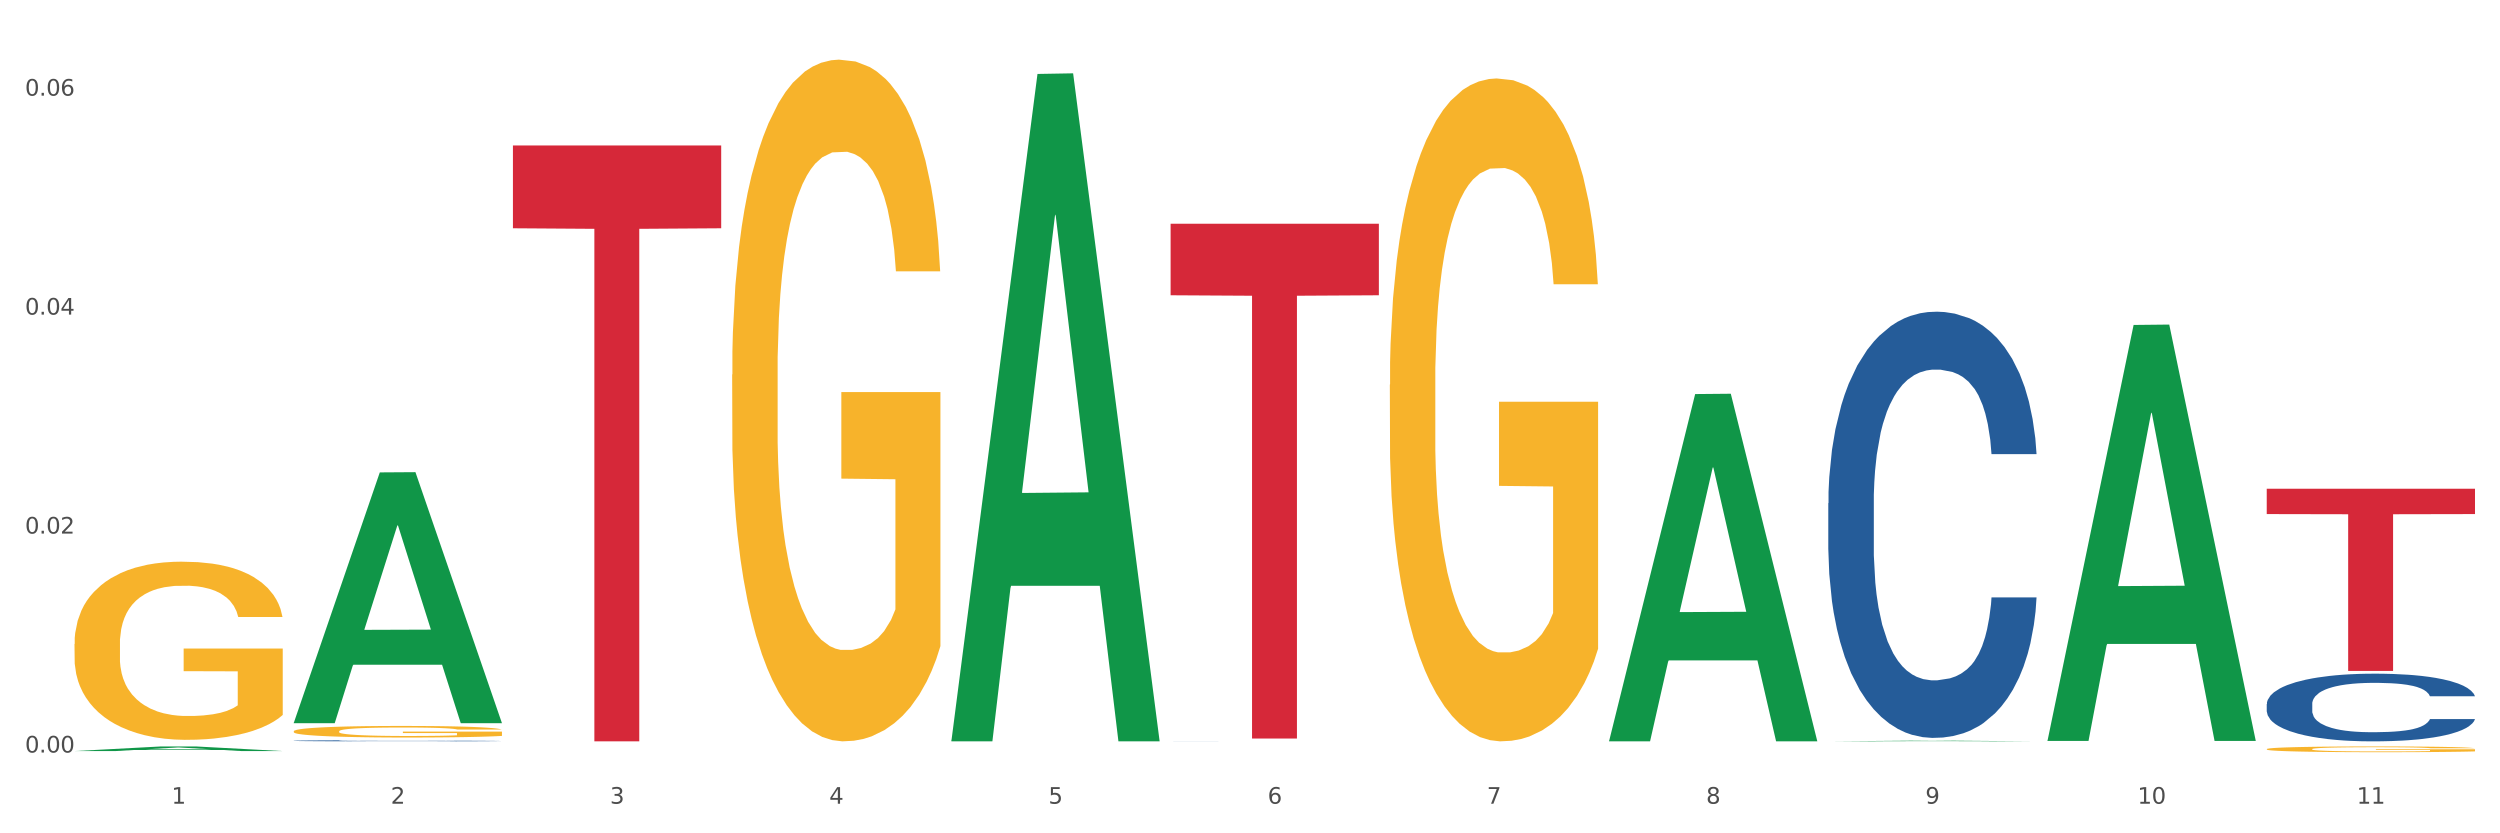 <?xml version="1.0" encoding="utf-8" standalone="no"?>
<!DOCTYPE svg PUBLIC "-//W3C//DTD SVG 1.1//EN"
  "http://www.w3.org/Graphics/SVG/1.1/DTD/svg11.dtd">
<svg xmlns:xlink="http://www.w3.org/1999/xlink" width="1080pt" height="360pt" viewBox="0 0 1080 360" xmlns="http://www.w3.org/2000/svg" version="1.1">
 <rect x="0" y="0" width="1080" height="360" fill="#333333" stroke="none"/>
 <defs>
  <style type="text/css">*{stroke-linejoin: round; stroke-linecap: butt}</style>
 </defs>
 <g id="figure_1">
  <g id="patch_1">
   <path d="M 0 360 
L 1080 360 
L 1080 0 
L 0 0 
z
" style="fill: #ffffff; stroke: #ffffff; stroke-linejoin: miter"/>
  </g>
  <g id="axes_1">
   <g id="matplotlib.axis_1">
    <g id="xtick_1">
     <g id="text_1">
      <!-- 1 -->
      <g style="fill: #4d4d4d" transform="translate(74.106 347.204) scale(0.096 -0.096)">
       <defs>
        <path id="DejaVuSans-31" d="M 794 531 
L 1825 531 
L 1825 4091 
L 703 3866 
L 703 4441 
L 1819 4666 
L 2450 4666 
L 2450 531 
L 3481 531 
L 3481 0 
L 794 0 
L 794 531 
z
" transform="scale(0.016)"/>
       </defs>
       <use xlink:href="#DejaVuSans-31"/>
      </g>
     </g>
    </g>
    <g id="xtick_2">
     <g id="text_2">
      <!-- 2 -->
      <g style="fill: #4d4d4d" transform="translate(168.812 347.204) scale(0.096 -0.096)">
       <defs>
        <path id="DejaVuSans-32" d="M 1228 531 
L 3431 531 
L 3431 0 
L 469 0 
L 469 531 
Q 828 903 1448 1529 
Q 2069 2156 2228 2338 
Q 2531 2678 2651 2914 
Q 2772 3150 2772 3378 
Q 2772 3750 2511 3984 
Q 2250 4219 1831 4219 
Q 1534 4219 1204 4116 
Q 875 4013 500 3803 
L 500 4441 
Q 881 4594 1212 4672 
Q 1544 4750 1819 4750 
Q 2544 4750 2975 4387 
Q 3406 4025 3406 3419 
Q 3406 3131 3298 2873 
Q 3191 2616 2906 2266 
Q 2828 2175 2409 1742 
Q 1991 1309 1228 531 
z
" transform="scale(0.016)"/>
       </defs>
       <use xlink:href="#DejaVuSans-32"/>
      </g>
     </g>
    </g>
    <g id="xtick_3">
     <g id="text_3">
      <!-- 3 -->
      <g style="fill: #4d4d4d" transform="translate(263.517 347.204) scale(0.096 -0.096)">
       <defs>
        <path id="DejaVuSans-33" d="M 2597 2516 
Q 3050 2419 3304 2112 
Q 3559 1806 3559 1356 
Q 3559 666 3084 287 
Q 2609 -91 1734 -91 
Q 1441 -91 1130 -33 
Q 819 25 488 141 
L 488 750 
Q 750 597 1062 519 
Q 1375 441 1716 441 
Q 2309 441 2620 675 
Q 2931 909 2931 1356 
Q 2931 1769 2642 2001 
Q 2353 2234 1838 2234 
L 1294 2234 
L 1294 2753 
L 1863 2753 
Q 2328 2753 2575 2939 
Q 2822 3125 2822 3475 
Q 2822 3834 2567 4026 
Q 2313 4219 1838 4219 
Q 1578 4219 1281 4162 
Q 984 4106 628 3988 
L 628 4550 
Q 988 4650 1302 4700 
Q 1616 4750 1894 4750 
Q 2613 4750 3031 4423 
Q 3450 4097 3450 3541 
Q 3450 3153 3228 2886 
Q 3006 2619 2597 2516 
z
" transform="scale(0.016)"/>
       </defs>
       <use xlink:href="#DejaVuSans-33"/>
      </g>
     </g>
    </g>
    <g id="xtick_4">
     <g id="text_4">
      <!-- 4 -->
      <g style="fill: #4d4d4d" transform="translate(358.223 347.204) scale(0.096 -0.096)">
       <defs>
        <path id="DejaVuSans-34" d="M 2419 4116 
L 825 1625 
L 2419 1625 
L 2419 4116 
z
M 2253 4666 
L 3047 4666 
L 3047 1625 
L 3713 1625 
L 3713 1100 
L 3047 1100 
L 3047 0 
L 2419 0 
L 2419 1100 
L 313 1100 
L 313 1709 
L 2253 4666 
z
" transform="scale(0.016)"/>
       </defs>
       <use xlink:href="#DejaVuSans-34"/>
      </g>
     </g>
    </g>
    <g id="xtick_5">
     <g id="text_5">
      <!-- 5 -->
      <g style="fill: #4d4d4d" transform="translate(452.928 347.204) scale(0.096 -0.096)">
       <defs>
        <path id="DejaVuSans-35" d="M 691 4666 
L 3169 4666 
L 3169 4134 
L 1269 4134 
L 1269 2991 
Q 1406 3038 1543 3061 
Q 1681 3084 1819 3084 
Q 2600 3084 3056 2656 
Q 3513 2228 3513 1497 
Q 3513 744 3044 326 
Q 2575 -91 1722 -91 
Q 1428 -91 1123 -41 
Q 819 9 494 109 
L 494 744 
Q 775 591 1075 516 
Q 1375 441 1709 441 
Q 2250 441 2565 725 
Q 2881 1009 2881 1497 
Q 2881 1984 2565 2268 
Q 2250 2553 1709 2553 
Q 1456 2553 1204 2497 
Q 953 2441 691 2322 
L 691 4666 
z
" transform="scale(0.016)"/>
       </defs>
       <use xlink:href="#DejaVuSans-35"/>
      </g>
     </g>
    </g>
    <g id="xtick_6">
     <g id="text_6">
      <!-- 6 -->
      <g style="fill: #4d4d4d" transform="translate(547.634 347.204) scale(0.096 -0.096)">
       <defs>
        <path id="DejaVuSans-36" d="M 2113 2584 
Q 1688 2584 1439 2293 
Q 1191 2003 1191 1497 
Q 1191 994 1439 701 
Q 1688 409 2113 409 
Q 2538 409 2786 701 
Q 3034 994 3034 1497 
Q 3034 2003 2786 2293 
Q 2538 2584 2113 2584 
z
M 3366 4563 
L 3366 3988 
Q 3128 4100 2886 4159 
Q 2644 4219 2406 4219 
Q 1781 4219 1451 3797 
Q 1122 3375 1075 2522 
Q 1259 2794 1537 2939 
Q 1816 3084 2150 3084 
Q 2853 3084 3261 2657 
Q 3669 2231 3669 1497 
Q 3669 778 3244 343 
Q 2819 -91 2113 -91 
Q 1303 -91 875 529 
Q 447 1150 447 2328 
Q 447 3434 972 4092 
Q 1497 4750 2381 4750 
Q 2619 4750 2861 4703 
Q 3103 4656 3366 4563 
z
" transform="scale(0.016)"/>
       </defs>
       <use xlink:href="#DejaVuSans-36"/>
      </g>
     </g>
    </g>
    <g id="xtick_7">
     <g id="text_7">
      <!-- 7 -->
      <g style="fill: #4d4d4d" transform="translate(642.339 347.204) scale(0.096 -0.096)">
       <defs>
        <path id="DejaVuSans-37" d="M 525 4666 
L 3525 4666 
L 3525 4397 
L 1831 0 
L 1172 0 
L 2766 4134 
L 525 4134 
L 525 4666 
z
" transform="scale(0.016)"/>
       </defs>
       <use xlink:href="#DejaVuSans-37"/>
      </g>
     </g>
    </g>
    <g id="xtick_8">
     <g id="text_8">
      <!-- 8 -->
      <g style="fill: #4d4d4d" transform="translate(737.044 347.204) scale(0.096 -0.096)">
       <defs>
        <path id="DejaVuSans-38" d="M 2034 2216 
Q 1584 2216 1326 1975 
Q 1069 1734 1069 1313 
Q 1069 891 1326 650 
Q 1584 409 2034 409 
Q 2484 409 2743 651 
Q 3003 894 3003 1313 
Q 3003 1734 2745 1975 
Q 2488 2216 2034 2216 
z
M 1403 2484 
Q 997 2584 770 2862 
Q 544 3141 544 3541 
Q 544 4100 942 4425 
Q 1341 4750 2034 4750 
Q 2731 4750 3128 4425 
Q 3525 4100 3525 3541 
Q 3525 3141 3298 2862 
Q 3072 2584 2669 2484 
Q 3125 2378 3379 2068 
Q 3634 1759 3634 1313 
Q 3634 634 3220 271 
Q 2806 -91 2034 -91 
Q 1263 -91 848 271 
Q 434 634 434 1313 
Q 434 1759 690 2068 
Q 947 2378 1403 2484 
z
M 1172 3481 
Q 1172 3119 1398 2916 
Q 1625 2713 2034 2713 
Q 2441 2713 2670 2916 
Q 2900 3119 2900 3481 
Q 2900 3844 2670 4047 
Q 2441 4250 2034 4250 
Q 1625 4250 1398 4047 
Q 1172 3844 1172 3481 
z
" transform="scale(0.016)"/>
       </defs>
       <use xlink:href="#DejaVuSans-38"/>
      </g>
     </g>
    </g>
    <g id="xtick_9">
     <g id="text_9">
      <!-- 9 -->
      <g style="fill: #4d4d4d" transform="translate(831.75 347.204) scale(0.096 -0.096)">
       <defs>
        <path id="DejaVuSans-39" d="M 703 97 
L 703 672 
Q 941 559 1184 500 
Q 1428 441 1663 441 
Q 2288 441 2617 861 
Q 2947 1281 2994 2138 
Q 2813 1869 2534 1725 
Q 2256 1581 1919 1581 
Q 1219 1581 811 2004 
Q 403 2428 403 3163 
Q 403 3881 828 4315 
Q 1253 4750 1959 4750 
Q 2769 4750 3195 4129 
Q 3622 3509 3622 2328 
Q 3622 1225 3098 567 
Q 2575 -91 1691 -91 
Q 1453 -91 1209 -44 
Q 966 3 703 97 
z
M 1959 2075 
Q 2384 2075 2632 2365 
Q 2881 2656 2881 3163 
Q 2881 3666 2632 3958 
Q 2384 4250 1959 4250 
Q 1534 4250 1286 3958 
Q 1038 3666 1038 3163 
Q 1038 2656 1286 2365 
Q 1534 2075 1959 2075 
z
" transform="scale(0.016)"/>
       </defs>
       <use xlink:href="#DejaVuSans-39"/>
      </g>
     </g>
    </g>
    <g id="xtick_10">
     <g id="text_10">
      <!-- 10 -->
      <g style="fill: #4d4d4d" transform="translate(923.401 347.204) scale(0.096 -0.096)">
       <defs>
        <path id="DejaVuSans-30" d="M 2034 4250 
Q 1547 4250 1301 3770 
Q 1056 3291 1056 2328 
Q 1056 1369 1301 889 
Q 1547 409 2034 409 
Q 2525 409 2770 889 
Q 3016 1369 3016 2328 
Q 3016 3291 2770 3770 
Q 2525 4250 2034 4250 
z
M 2034 4750 
Q 2819 4750 3233 4129 
Q 3647 3509 3647 2328 
Q 3647 1150 3233 529 
Q 2819 -91 2034 -91 
Q 1250 -91 836 529 
Q 422 1150 422 2328 
Q 422 3509 836 4129 
Q 1250 4750 2034 4750 
z
" transform="scale(0.016)"/>
       </defs>
       <use xlink:href="#DejaVuSans-31"/>
       <use xlink:href="#DejaVuSans-30" transform="translate(63.623 0)"/>
      </g>
     </g>
    </g>
    <g id="xtick_11">
     <g id="text_11">
      <!-- 11 -->
      <g style="fill: #4d4d4d" transform="translate(1018.107 347.204) scale(0.096 -0.096)">
       <use xlink:href="#DejaVuSans-31"/>
       <use xlink:href="#DejaVuSans-31" transform="translate(63.623 0)"/>
      </g>
     </g>
    </g>
    <g id="xtick_12"/>
    <g id="xtick_13"/>
    <g id="xtick_14"/>
    <g id="xtick_15"/>
    <g id="xtick_16"/>
    <g id="xtick_17"/>
    <g id="xtick_18"/>
    <g id="xtick_19"/>
    <g id="xtick_20"/>
    <g id="xtick_21"/>
   </g>
   <g id="matplotlib.axis_2">
    <g id="ytick_1">
     <g id="text_12">
      <!-- 0.00 -->
      <g style="fill: #4d4d4d" transform="translate(10.8 325.095) scale(0.096 -0.096)">
       <defs>
        <path id="DejaVuSans-2e" d="M 684 794 
L 1344 794 
L 1344 0 
L 684 0 
L 684 794 
z
" transform="scale(0.016)"/>
       </defs>
       <use xlink:href="#DejaVuSans-30"/>
       <use xlink:href="#DejaVuSans-2e" transform="translate(63.623 0)"/>
       <use xlink:href="#DejaVuSans-30" transform="translate(95.41 0)"/>
       <use xlink:href="#DejaVuSans-30" transform="translate(159.033 0)"/>
      </g>
     </g>
    </g>
    <g id="ytick_2">
     <g id="text_13">
      <!-- 0.02 -->
      <g style="fill: #4d4d4d" transform="translate(10.8 230.505) scale(0.096 -0.096)">
       <use xlink:href="#DejaVuSans-30"/>
       <use xlink:href="#DejaVuSans-2e" transform="translate(63.623 0)"/>
       <use xlink:href="#DejaVuSans-30" transform="translate(95.41 0)"/>
       <use xlink:href="#DejaVuSans-32" transform="translate(159.033 0)"/>
      </g>
     </g>
    </g>
    <g id="ytick_3">
     <g id="text_14">
      <!-- 0.04 -->
      <g style="fill: #4d4d4d" transform="translate(10.8 135.914) scale(0.096 -0.096)">
       <use xlink:href="#DejaVuSans-30"/>
       <use xlink:href="#DejaVuSans-2e" transform="translate(63.623 0)"/>
       <use xlink:href="#DejaVuSans-30" transform="translate(95.41 0)"/>
       <use xlink:href="#DejaVuSans-34" transform="translate(159.033 0)"/>
      </g>
     </g>
    </g>
    <g id="ytick_4">
     <g id="text_15">
      <!-- 0.06 -->
      <g style="fill: #4d4d4d" transform="translate(10.8 41.323) scale(0.096 -0.096)">
       <use xlink:href="#DejaVuSans-30"/>
       <use xlink:href="#DejaVuSans-2e" transform="translate(63.623 0)"/>
       <use xlink:href="#DejaVuSans-30" transform="translate(95.41 0)"/>
       <use xlink:href="#DejaVuSans-36" transform="translate(159.033 0)"/>
      </g>
     </g>
    </g>
    <g id="ytick_5"/>
    <g id="ytick_6"/>
    <g id="ytick_7"/>
   </g>
   <g id="PolyCollection_1">
    <path d="M 32.175 324.458 
L 32.268 324.456 
L 69.369 322.476 
L 84.766 322.475 
L 122.145 324.462 
L 104.337 324.462 
L 96.267 323.999 
L 57.96 323.999 
L 57.682 324.006 
L 49.891 324.462 
L 32.175 324.462 
L 32.175 324.458 
L 62.783 323.723 
L 91.444 323.721 
L 77.253 322.898 
L 77.067 322.894 
L 76.882 322.9 
L 62.691 323.721 
L 62.783 323.723 
L 32.175 324.458 
z
" clip-path="url(#p692255529b)" style="fill: #109648"/>
    <path d="M 789.819 217.38 
L 789.925 217.212 
L 789.925 212.503 
L 790.244 206.113 
L 791.414 194.342 
L 792.903 185.43 
L 795.455 175.004 
L 796.838 170.632 
L 798.646 165.756 
L 802.368 157.852 
L 806.622 151.126 
L 809.6 147.427 
L 811.833 145.072 
L 816.831 140.868 
L 819.703 139.019 
L 822.68 137.505 
L 825.233 136.496 
L 829.487 135.319 
L 832.89 134.815 
L 836.825 134.647 
L 840.121 134.815 
L 844.482 135.487 
L 850.862 137.505 
L 853.308 138.682 
L 856.605 140.7 
L 860.008 143.391 
L 862.773 146.081 
L 865.964 149.949 
L 869.261 154.994 
L 872.451 161.384 
L 874.684 167.269 
L 876.492 173.491 
L 878.087 181.058 
L 879.257 189.298 
L 879.789 196.192 
L 860.327 196.192 
L 859.796 189.97 
L 858.732 183.244 
L 857.669 178.704 
L 856.499 175.004 
L 854.691 170.8 
L 853.096 168.11 
L 850.437 164.915 
L 847.991 162.897 
L 845.97 161.72 
L 843.524 160.711 
L 838.313 159.702 
L 834.591 159.702 
L 832.252 160.038 
L 829.38 160.879 
L 826.934 162.056 
L 824.063 164.074 
L 821.83 166.26 
L 819.596 169.119 
L 818.32 171.137 
L 816.406 174.836 
L 815.13 177.863 
L 813.428 183.076 
L 812.471 186.775 
L 810.769 196.36 
L 810.025 203.423 
L 809.706 208.299 
L 809.493 213.68 
L 809.493 239.913 
L 810.131 251.684 
L 810.663 256.729 
L 811.514 262.446 
L 813.109 269.845 
L 815.449 277.076 
L 817.895 282.289 
L 819.915 285.483 
L 821.83 287.838 
L 823.744 289.687 
L 826.083 291.369 
L 827.998 292.378 
L 830.869 293.387 
L 834.272 293.891 
L 836.931 293.891 
L 842.355 293.051 
L 844.801 292.21 
L 847.14 291.033 
L 849.693 289.183 
L 851.713 287.165 
L 852.883 285.652 
L 854.797 282.457 
L 856.286 279.094 
L 857.562 275.226 
L 858.413 271.863 
L 859.37 266.818 
L 860.115 261.101 
L 860.327 258.074 
L 879.789 258.074 
L 879.364 264.128 
L 878.619 270.013 
L 877.13 277.916 
L 875.961 282.457 
L 874.153 288.006 
L 872.238 292.714 
L 869.58 297.927 
L 867.134 301.795 
L 864.581 305.158 
L 861.816 308.185 
L 856.818 312.389 
L 855.01 313.566 
L 851.181 315.584 
L 848.204 316.761 
L 843.843 317.938 
L 839.377 318.61 
L 834.698 318.779 
L 830.55 318.442 
L 825.977 317.433 
L 823.106 316.424 
L 819.915 314.911 
L 816.193 312.557 
L 812.684 309.698 
L 809.387 306.335 
L 806.303 302.467 
L 803.431 298.095 
L 799.709 290.865 
L 796.944 283.802 
L 794.924 277.244 
L 793.541 271.695 
L 792.158 264.632 
L 791.414 259.755 
L 790.244 247.984 
L 789.819 237.054 
L 789.819 217.38 
z
" clip-path="url(#p692255529b)" style="fill: #255c99"/>
    <path d="M 979.23 304.164 
L 979.336 304.138 
L 979.336 303.39 
L 979.655 302.375 
L 980.825 300.506 
L 982.314 299.091 
L 984.866 297.435 
L 986.249 296.741 
L 988.057 295.967 
L 991.779 294.712 
L 996.033 293.644 
L 999.01 293.056 
L 1001.244 292.682 
L 1006.242 292.015 
L 1009.114 291.721 
L 1012.091 291.481 
L 1014.644 291.321 
L 1018.898 291.134 
L 1022.301 291.054 
L 1026.236 291.027 
L 1029.532 291.054 
L 1033.893 291.16 
L 1040.273 291.481 
L 1042.719 291.668 
L 1046.016 291.988 
L 1049.419 292.415 
L 1052.184 292.843 
L 1055.375 293.457 
L 1058.672 294.258 
L 1061.862 295.273 
L 1064.095 296.207 
L 1065.903 297.195 
L 1067.498 298.397 
L 1068.668 299.705 
L 1069.2 300.8 
L 1049.738 300.8 
L 1049.207 299.812 
L 1048.143 298.744 
L 1047.08 298.023 
L 1045.91 297.435 
L 1044.102 296.768 
L 1042.507 296.341 
L 1039.848 295.833 
L 1037.402 295.513 
L 1035.381 295.326 
L 1032.935 295.166 
L 1027.724 295.006 
L 1024.002 295.006 
L 1021.663 295.059 
L 1018.791 295.192 
L 1016.345 295.379 
L 1013.474 295.7 
L 1011.24 296.047 
L 1009.007 296.501 
L 1007.731 296.821 
L 1005.817 297.409 
L 1004.541 297.889 
L 1002.839 298.717 
L 1001.882 299.305 
L 1000.18 300.827 
L 999.436 301.948 
L 999.117 302.722 
L 998.904 303.577 
L 998.904 307.742 
L 999.542 309.611 
L 1000.074 310.412 
L 1000.925 311.32 
L 1002.52 312.495 
L 1004.86 313.643 
L 1007.306 314.471 
L 1009.326 314.979 
L 1011.24 315.352 
L 1013.155 315.646 
L 1015.494 315.913 
L 1017.409 316.073 
L 1020.28 316.233 
L 1023.683 316.314 
L 1026.342 316.314 
L 1031.766 316.18 
L 1034.212 316.047 
L 1036.551 315.86 
L 1039.104 315.566 
L 1041.124 315.246 
L 1042.294 315.005 
L 1044.208 314.498 
L 1045.697 313.964 
L 1046.973 313.35 
L 1047.824 312.816 
L 1048.781 312.015 
L 1049.526 311.107 
L 1049.738 310.626 
L 1069.2 310.626 
L 1068.775 311.587 
L 1068.03 312.522 
L 1066.541 313.777 
L 1065.371 314.498 
L 1063.564 315.379 
L 1061.649 316.127 
L 1058.991 316.954 
L 1056.545 317.569 
L 1053.992 318.103 
L 1051.227 318.583 
L 1046.229 319.251 
L 1044.421 319.438 
L 1040.592 319.758 
L 1037.615 319.945 
L 1033.254 320.132 
L 1028.788 320.239 
L 1024.109 320.265 
L 1019.961 320.212 
L 1015.388 320.052 
L 1012.517 319.892 
L 1009.326 319.651 
L 1005.604 319.278 
L 1002.095 318.824 
L 998.798 318.29 
L 995.714 317.675 
L 992.842 316.981 
L 989.12 315.833 
L 986.355 314.711 
L 984.334 313.67 
L 982.952 312.789 
L 981.569 311.667 
L 980.825 310.893 
L 979.655 309.024 
L 979.23 307.288 
L 979.23 304.164 
z
" clip-path="url(#p692255529b)" style="fill: #255c99"/>
    <path d="M 32.175 278.208 
L 32.281 278.138 
L 32.281 275.607 
L 32.494 273.428 
L 33.556 268.156 
L 35.149 263.798 
L 36.318 261.478 
L 37.486 259.58 
L 38.867 257.682 
L 40.567 255.714 
L 43.647 252.831 
L 45.559 251.355 
L 47.896 249.809 
L 52.145 247.559 
L 55.225 246.294 
L 58.412 245.24 
L 63.617 243.974 
L 67.016 243.412 
L 70.627 242.99 
L 74.983 242.709 
L 78.275 242.639 
L 85.499 242.85 
L 91.659 243.482 
L 94.634 243.974 
L 98.458 244.818 
L 100.476 245.38 
L 103.769 246.505 
L 107.168 247.981 
L 109.505 249.246 
L 113.01 251.636 
L 115.666 254.026 
L 118.109 256.979 
L 119.383 259.017 
L 120.339 260.915 
L 121.189 263.095 
L 122.039 266.539 
L 102.919 266.539 
L 102.175 264.079 
L 101.007 261.759 
L 99.307 259.509 
L 97.82 258.104 
L 95.271 256.346 
L 92.934 255.221 
L 90.491 254.378 
L 87.517 253.675 
L 85.18 253.324 
L 81.887 253.042 
L 75.407 253.113 
L 71.052 253.675 
L 68.078 254.378 
L 66.166 255.011 
L 64.467 255.714 
L 62.555 256.698 
L 60.324 258.174 
L 58.731 259.509 
L 57.137 261.197 
L 55.863 262.884 
L 54.694 264.852 
L 53.738 266.961 
L 52.995 269.14 
L 52.357 271.811 
L 51.826 276.24 
L 51.826 285.87 
L 52.039 288.049 
L 52.57 290.932 
L 53.207 293.111 
L 54.269 295.712 
L 55.225 297.469 
L 57.031 300 
L 59.049 302.108 
L 60.643 303.444 
L 62.236 304.569 
L 64.998 306.115 
L 68.078 307.381 
L 70.734 308.154 
L 74.345 308.857 
L 76.788 309.138 
L 78.913 309.279 
L 84.118 309.279 
L 87.835 309.068 
L 91.978 308.576 
L 95.165 307.943 
L 97.82 307.17 
L 100.795 305.904 
L 102.707 304.709 
L 102.707 290.018 
L 79.338 289.947 
L 79.338 280.176 
L 122.145 280.176 
L 122.145 308.857 
L 120.339 310.333 
L 118.321 311.669 
L 116.197 312.864 
L 113.01 314.34 
L 109.186 315.746 
L 105.787 316.73 
L 102.175 317.573 
L 97.927 318.347 
L 92.403 319.05 
L 89.004 319.331 
L 84.755 319.542 
L 79.763 319.612 
L 75.407 319.471 
L 71.159 319.12 
L 66.697 318.487 
L 62.342 317.573 
L 59.049 316.66 
L 55.756 315.535 
L 52.251 314.059 
L 49.489 312.653 
L 47.365 311.387 
L 45.028 309.771 
L 42.479 307.662 
L 40.567 305.764 
L 38.867 303.796 
L 37.061 301.265 
L 35.787 299.086 
L 34.512 296.344 
L 33.768 294.306 
L 32.919 291.142 
L 32.281 286.714 
L 32.175 278.208 
z
" clip-path="url(#p692255529b)" style="fill: #f7b32b"/>
    <path d="M 126.88 315.921 
L 126.987 315.917 
L 126.987 315.752 
L 127.199 315.611 
L 128.261 315.268 
L 129.855 314.984 
L 131.023 314.834 
L 132.192 314.71 
L 133.572 314.587 
L 135.272 314.459 
L 138.352 314.271 
L 140.264 314.175 
L 142.601 314.075 
L 146.85 313.929 
L 149.931 313.846 
L 153.117 313.778 
L 158.322 313.695 
L 161.721 313.659 
L 165.333 313.631 
L 169.688 313.613 
L 172.981 313.609 
L 180.204 313.622 
L 186.365 313.663 
L 189.339 313.695 
L 193.163 313.75 
L 195.181 313.787 
L 198.474 313.86 
L 201.873 313.956 
L 204.21 314.038 
L 207.716 314.194 
L 210.371 314.349 
L 212.814 314.541 
L 214.089 314.674 
L 215.045 314.797 
L 215.895 314.939 
L 216.744 315.163 
L 197.624 315.163 
L 196.881 315.003 
L 195.712 314.852 
L 194.013 314.706 
L 192.526 314.614 
L 189.976 314.5 
L 187.64 314.427 
L 185.196 314.372 
L 182.222 314.326 
L 179.885 314.303 
L 176.592 314.285 
L 170.113 314.29 
L 165.758 314.326 
L 162.784 314.372 
L 160.872 314.413 
L 159.172 314.459 
L 157.26 314.523 
L 155.029 314.619 
L 153.436 314.706 
L 151.843 314.815 
L 150.568 314.925 
L 149.4 315.053 
L 148.444 315.19 
L 147.7 315.332 
L 147.063 315.506 
L 146.532 315.793 
L 146.532 316.42 
L 146.744 316.561 
L 147.275 316.749 
L 147.912 316.891 
L 148.975 317.06 
L 149.931 317.174 
L 151.736 317.338 
L 153.755 317.476 
L 155.348 317.562 
L 156.941 317.636 
L 159.703 317.736 
L 162.784 317.818 
L 165.439 317.869 
L 169.051 317.914 
L 171.494 317.933 
L 173.618 317.942 
L 178.823 317.942 
L 182.541 317.928 
L 186.684 317.896 
L 189.87 317.855 
L 192.526 317.805 
L 195.5 317.722 
L 197.412 317.645 
L 197.412 316.689 
L 174.043 316.685 
L 174.043 316.049 
L 216.851 316.049 
L 216.851 317.914 
L 215.045 318.01 
L 213.027 318.097 
L 210.902 318.175 
L 207.716 318.271 
L 203.892 318.362 
L 200.492 318.426 
L 196.881 318.481 
L 192.632 318.532 
L 187.108 318.577 
L 183.709 318.596 
L 179.46 318.609 
L 174.468 318.614 
L 170.113 318.605 
L 165.864 318.582 
L 161.403 318.541 
L 157.048 318.481 
L 153.755 318.422 
L 150.462 318.349 
L 146.956 318.253 
L 144.195 318.161 
L 142.07 318.079 
L 139.733 317.974 
L 137.184 317.837 
L 135.272 317.713 
L 133.572 317.585 
L 131.767 317.421 
L 130.492 317.279 
L 129.217 317.101 
L 128.474 316.968 
L 127.624 316.763 
L 126.987 316.475 
L 126.88 315.921 
z
" clip-path="url(#p692255529b)" style="fill: #f7b32b"/>
    <path d="M 316.291 161.851 
L 316.398 161.582 
L 316.398 151.899 
L 316.61 143.562 
L 317.672 123.39 
L 319.266 106.715 
L 320.434 97.84 
L 321.603 90.578 
L 322.983 83.316 
L 324.683 75.785 
L 327.763 64.758 
L 329.675 59.11 
L 332.012 53.193 
L 336.261 44.586 
L 339.342 39.745 
L 342.528 35.711 
L 347.733 30.87 
L 351.132 28.718 
L 354.744 27.104 
L 359.099 26.028 
L 362.392 25.759 
L 369.615 26.566 
L 375.776 28.987 
L 378.75 30.87 
L 382.574 34.097 
L 384.592 36.249 
L 387.885 40.552 
L 391.284 46.2 
L 393.621 51.041 
L 397.127 60.186 
L 399.782 69.33 
L 402.225 80.626 
L 403.5 88.426 
L 404.456 95.688 
L 405.306 104.025 
L 406.155 117.204 
L 387.035 117.204 
L 386.292 107.791 
L 385.123 98.915 
L 383.424 90.309 
L 381.937 84.93 
L 379.387 78.206 
L 377.051 73.902 
L 374.607 70.675 
L 371.633 67.985 
L 369.296 66.641 
L 366.003 65.565 
L 359.524 65.834 
L 355.169 67.985 
L 352.195 70.675 
L 350.283 73.096 
L 348.583 75.785 
L 346.671 79.551 
L 344.44 85.199 
L 342.847 90.309 
L 341.254 96.764 
L 339.979 103.219 
L 338.811 110.749 
L 337.855 118.818 
L 337.111 127.156 
L 336.474 137.376 
L 335.943 154.32 
L 335.943 191.167 
L 336.155 199.505 
L 336.686 210.532 
L 337.323 218.869 
L 338.386 228.821 
L 339.342 235.545 
L 341.147 245.227 
L 343.166 253.296 
L 344.759 258.406 
L 346.352 262.709 
L 349.114 268.626 
L 352.195 273.467 
L 354.85 276.426 
L 358.462 279.115 
L 360.905 280.191 
L 363.029 280.729 
L 368.234 280.729 
L 371.952 279.922 
L 376.095 278.039 
L 379.281 275.619 
L 381.937 272.66 
L 384.911 267.819 
L 386.823 263.247 
L 386.823 207.035 
L 363.454 206.766 
L 363.454 169.382 
L 406.262 169.382 
L 406.262 279.115 
L 404.456 284.763 
L 402.438 289.874 
L 400.313 294.446 
L 397.127 300.094 
L 393.303 305.473 
L 389.903 309.238 
L 386.292 312.466 
L 382.043 315.424 
L 376.519 318.114 
L 373.12 319.19 
L 368.871 319.997 
L 363.879 320.265 
L 359.524 319.728 
L 355.275 318.383 
L 350.814 315.962 
L 346.459 312.466 
L 343.166 308.969 
L 339.873 304.666 
L 336.367 299.018 
L 333.606 293.639 
L 331.481 288.798 
L 329.144 282.612 
L 326.595 274.543 
L 324.683 267.281 
L 322.983 259.751 
L 321.178 250.068 
L 319.903 241.731 
L 318.628 231.241 
L 317.885 223.442 
L 317.035 211.339 
L 316.398 194.394 
L 316.291 161.851 
z
" clip-path="url(#p692255529b)" style="fill: #f7b32b"/>
    <path d="M 600.408 166.22 
L 600.514 165.958 
L 600.514 156.543 
L 600.727 148.435 
L 601.789 128.82 
L 603.382 112.604 
L 604.551 103.974 
L 605.719 96.912 
L 607.1 89.851 
L 608.799 82.528 
L 611.88 71.804 
L 613.792 66.312 
L 616.129 60.558 
L 620.378 52.189 
L 623.458 47.481 
L 626.645 43.558 
L 631.85 38.851 
L 635.249 36.758 
L 638.86 35.189 
L 643.215 34.143 
L 646.508 33.881 
L 653.731 34.666 
L 659.892 37.02 
L 662.867 38.851 
L 666.691 41.989 
L 668.709 44.081 
L 672.002 48.266 
L 675.401 53.758 
L 677.738 58.466 
L 681.243 67.358 
L 683.899 76.251 
L 686.342 87.235 
L 687.616 94.82 
L 688.572 101.881 
L 689.422 109.989 
L 690.272 122.804 
L 671.152 122.804 
L 670.408 113.651 
L 669.24 105.02 
L 667.54 96.651 
L 666.053 91.42 
L 663.504 84.881 
L 661.167 80.697 
L 658.724 77.558 
L 655.75 74.943 
L 653.413 73.635 
L 650.12 72.589 
L 643.64 72.851 
L 639.285 74.943 
L 636.311 77.558 
L 634.399 79.912 
L 632.699 82.528 
L 630.787 86.189 
L 628.557 91.681 
L 626.963 96.651 
L 625.37 102.927 
L 624.095 109.204 
L 622.927 116.527 
L 621.971 124.374 
L 621.227 132.481 
L 620.59 142.42 
L 620.059 158.897 
L 620.059 194.727 
L 620.271 202.835 
L 620.803 213.558 
L 621.44 221.666 
L 622.502 231.343 
L 623.458 237.881 
L 625.264 247.296 
L 627.282 255.143 
L 628.875 260.112 
L 630.469 264.296 
L 633.231 270.05 
L 636.311 274.758 
L 638.967 277.635 
L 642.578 280.25 
L 645.021 281.296 
L 647.146 281.819 
L 652.351 281.819 
L 656.068 281.035 
L 660.211 279.204 
L 663.398 276.85 
L 666.053 273.973 
L 669.027 269.266 
L 670.939 264.819 
L 670.939 210.158 
L 647.571 209.896 
L 647.571 173.543 
L 690.378 173.543 
L 690.378 280.25 
L 688.572 285.742 
L 686.554 290.712 
L 684.43 295.158 
L 681.243 300.65 
L 677.419 305.881 
L 674.02 309.542 
L 670.408 312.681 
L 666.159 315.558 
L 660.636 318.173 
L 657.237 319.219 
L 652.988 320.004 
L 647.995 320.265 
L 643.64 319.742 
L 639.391 318.435 
L 634.93 316.081 
L 630.575 312.681 
L 627.282 309.281 
L 623.989 305.096 
L 620.484 299.604 
L 617.722 294.373 
L 615.598 289.666 
L 613.261 283.65 
L 610.711 275.804 
L 608.799 268.743 
L 607.1 261.419 
L 605.294 252.004 
L 604.019 243.896 
L 602.745 233.696 
L 602.001 226.112 
L 601.151 214.343 
L 600.514 197.866 
L 600.408 166.22 
z
" clip-path="url(#p692255529b)" style="fill: #f7b32b"/>
    <path d="M 979.23 323.614 
L 979.336 323.612 
L 979.336 323.53 
L 979.548 323.46 
L 980.611 323.29 
L 982.204 323.149 
L 983.372 323.074 
L 984.541 323.013 
L 985.922 322.952 
L 987.621 322.888 
L 990.702 322.795 
L 992.614 322.748 
L 994.951 322.698 
L 999.2 322.625 
L 1002.28 322.584 
L 1005.467 322.55 
L 1010.672 322.509 
L 1014.071 322.491 
L 1017.682 322.478 
L 1022.037 322.469 
L 1025.33 322.466 
L 1032.553 322.473 
L 1038.714 322.494 
L 1041.688 322.509 
L 1045.512 322.537 
L 1047.531 322.555 
L 1050.824 322.591 
L 1054.223 322.639 
L 1056.56 322.68 
L 1060.065 322.757 
L 1062.72 322.834 
L 1065.164 322.929 
L 1066.438 322.995 
L 1067.394 323.056 
L 1068.244 323.126 
L 1069.094 323.237 
L 1049.974 323.237 
L 1049.23 323.158 
L 1048.062 323.083 
L 1046.362 323.011 
L 1044.875 322.965 
L 1042.326 322.909 
L 1039.989 322.872 
L 1037.546 322.845 
L 1034.572 322.822 
L 1032.235 322.811 
L 1028.942 322.802 
L 1022.462 322.804 
L 1018.107 322.822 
L 1015.133 322.845 
L 1013.221 322.865 
L 1011.521 322.888 
L 1009.609 322.92 
L 1007.379 322.968 
L 1005.785 323.011 
L 1004.192 323.065 
L 1002.917 323.119 
L 1001.749 323.183 
L 1000.793 323.251 
L 1000.049 323.321 
L 999.412 323.407 
L 998.881 323.55 
L 998.881 323.861 
L 999.093 323.931 
L 999.624 324.024 
L 1000.262 324.095 
L 1001.324 324.178 
L 1002.28 324.235 
L 1004.086 324.317 
L 1006.104 324.385 
L 1007.697 324.428 
L 1009.291 324.464 
L 1012.052 324.514 
L 1015.133 324.555 
L 1017.788 324.58 
L 1021.4 324.603 
L 1023.843 324.612 
L 1025.968 324.616 
L 1031.172 324.616 
L 1034.89 324.609 
L 1039.033 324.593 
L 1042.22 324.573 
L 1044.875 324.548 
L 1047.849 324.507 
L 1049.761 324.469 
L 1049.761 323.995 
L 1026.392 323.993 
L 1026.392 323.677 
L 1069.2 323.677 
L 1069.2 324.603 
L 1067.394 324.65 
L 1065.376 324.693 
L 1063.252 324.732 
L 1060.065 324.779 
L 1056.241 324.825 
L 1052.842 324.857 
L 1049.23 324.884 
L 1044.981 324.909 
L 1039.458 324.931 
L 1036.059 324.94 
L 1031.81 324.947 
L 1026.817 324.95 
L 1022.462 324.945 
L 1018.213 324.934 
L 1013.752 324.913 
L 1009.397 324.884 
L 1006.104 324.854 
L 1002.811 324.818 
L 999.306 324.77 
L 996.544 324.725 
L 994.42 324.684 
L 992.083 324.632 
L 989.533 324.564 
L 987.621 324.503 
L 985.922 324.439 
L 984.116 324.358 
L 982.841 324.287 
L 981.567 324.199 
L 980.823 324.133 
L 979.973 324.031 
L 979.336 323.888 
L 979.23 323.614 
z
" clip-path="url(#p692255529b)" style="fill: #f7b32b"/>
    <path d="M 505.702 320.245 
L 505.809 320.245 
L 505.809 320.244 
L 506.128 320.243 
L 507.298 320.241 
L 508.786 320.239 
L 511.339 320.237 
L 512.721 320.236 
L 514.529 320.235 
L 518.251 320.233 
L 522.505 320.232 
L 525.483 320.231 
L 527.716 320.231 
L 532.715 320.23 
L 535.586 320.23 
L 538.564 320.229 
L 541.116 320.229 
L 545.37 320.229 
L 548.773 320.229 
L 552.708 320.229 
L 556.005 320.229 
L 560.365 320.229 
L 566.746 320.229 
L 569.192 320.23 
L 572.489 320.23 
L 575.892 320.231 
L 578.657 320.231 
L 581.847 320.232 
L 585.144 320.233 
L 588.335 320.234 
L 590.568 320.235 
L 592.376 320.237 
L 593.971 320.238 
L 595.141 320.24 
L 595.673 320.241 
L 576.211 320.241 
L 575.679 320.24 
L 574.616 320.239 
L 573.552 320.238 
L 572.382 320.237 
L 570.575 320.236 
L 568.979 320.236 
L 566.321 320.235 
L 563.875 320.234 
L 561.854 320.234 
L 559.408 320.234 
L 554.197 320.234 
L 550.475 320.234 
L 548.135 320.234 
L 545.264 320.234 
L 542.818 320.234 
L 539.946 320.235 
L 537.713 320.235 
L 535.48 320.236 
L 534.204 320.236 
L 532.289 320.237 
L 531.013 320.237 
L 529.312 320.238 
L 528.354 320.239 
L 526.653 320.241 
L 525.908 320.243 
L 525.589 320.243 
L 525.377 320.245 
L 525.377 320.25 
L 526.015 320.252 
L 526.547 320.253 
L 527.397 320.254 
L 528.993 320.256 
L 531.332 320.257 
L 533.778 320.258 
L 535.799 320.259 
L 537.713 320.259 
L 539.627 320.26 
L 541.967 320.26 
L 543.881 320.26 
L 546.753 320.26 
L 550.156 320.261 
L 552.814 320.261 
L 558.238 320.26 
L 560.684 320.26 
L 563.024 320.26 
L 565.576 320.26 
L 567.597 320.259 
L 568.767 320.259 
L 570.681 320.258 
L 572.17 320.258 
L 573.446 320.257 
L 574.297 320.256 
L 575.254 320.255 
L 575.998 320.254 
L 576.211 320.253 
L 595.673 320.253 
L 595.247 320.255 
L 594.503 320.256 
L 593.014 320.257 
L 591.844 320.258 
L 590.036 320.259 
L 588.122 320.26 
L 585.463 320.261 
L 583.017 320.262 
L 580.465 320.263 
L 577.7 320.263 
L 572.701 320.264 
L 570.894 320.264 
L 567.065 320.265 
L 564.087 320.265 
L 559.727 320.265 
L 555.26 320.265 
L 550.581 320.265 
L 546.434 320.265 
L 541.861 320.265 
L 538.989 320.265 
L 535.799 320.265 
L 532.077 320.264 
L 528.567 320.264 
L 525.27 320.263 
L 522.186 320.262 
L 519.315 320.261 
L 515.593 320.26 
L 512.828 320.259 
L 510.807 320.257 
L 509.425 320.256 
L 508.042 320.255 
L 507.298 320.254 
L 506.128 320.251 
L 505.702 320.249 
L 505.702 320.245 
z
" clip-path="url(#p692255529b)" style="fill: #255c99"/>
    <path d="M 221.586 62.84 
L 311.556 62.84 
L 311.556 98.613 
L 276.165 98.855 
L 276.165 320.265 
L 256.764 320.265 
L 256.764 98.855 
L 221.586 98.613 
L 221.586 63.081 
L 221.586 62.84 
z
" clip-path="url(#p692255529b)" style="fill: #d62839"/>
    <path d="M 126.88 320.007 
L 126.987 320.007 
L 126.987 319.995 
L 127.306 319.979 
L 128.476 319.949 
L 129.965 319.926 
L 132.517 319.899 
L 133.899 319.888 
L 135.707 319.876 
L 139.43 319.856 
L 143.683 319.839 
L 146.661 319.829 
L 148.894 319.823 
L 153.893 319.812 
L 156.764 319.808 
L 159.742 319.804 
L 162.294 319.801 
L 166.548 319.798 
L 169.951 319.797 
L 173.886 319.797 
L 177.183 319.797 
L 181.543 319.799 
L 187.924 319.804 
L 190.37 319.807 
L 193.667 319.812 
L 197.07 319.819 
L 199.835 319.826 
L 203.025 319.836 
L 206.322 319.848 
L 209.513 319.865 
L 211.746 319.88 
L 213.554 319.895 
L 215.149 319.915 
L 216.319 319.936 
L 216.851 319.953 
L 197.389 319.953 
L 196.857 319.937 
L 195.794 319.92 
L 194.73 319.909 
L 193.561 319.899 
L 191.753 319.889 
L 190.157 319.882 
L 187.499 319.874 
L 185.053 319.868 
L 183.032 319.865 
L 180.586 319.863 
L 175.375 319.86 
L 171.653 319.86 
L 169.313 319.861 
L 166.442 319.863 
L 163.996 319.866 
L 161.124 319.871 
L 158.891 319.877 
L 156.658 319.884 
L 155.382 319.889 
L 153.467 319.899 
L 152.191 319.907 
L 150.49 319.92 
L 149.533 319.929 
L 147.831 319.954 
L 147.087 319.972 
L 146.768 319.984 
L 146.555 319.998 
L 146.555 320.065 
L 147.193 320.095 
L 147.725 320.107 
L 148.575 320.122 
L 150.171 320.141 
L 152.51 320.159 
L 154.956 320.173 
L 156.977 320.181 
L 158.891 320.187 
L 160.805 320.191 
L 163.145 320.196 
L 165.059 320.198 
L 167.931 320.201 
L 171.334 320.202 
L 173.993 320.202 
L 179.416 320.2 
L 181.862 320.198 
L 184.202 320.195 
L 186.754 320.19 
L 188.775 320.185 
L 189.945 320.181 
L 191.859 320.173 
L 193.348 320.164 
L 194.624 320.155 
L 195.475 320.146 
L 196.432 320.133 
L 197.176 320.119 
L 197.389 320.111 
L 216.851 320.111 
L 216.425 320.126 
L 215.681 320.141 
L 214.192 320.161 
L 213.022 320.173 
L 211.214 320.187 
L 209.3 320.199 
L 206.641 320.212 
L 204.195 320.222 
L 201.643 320.231 
L 198.878 320.238 
L 193.88 320.249 
L 192.072 320.252 
L 188.243 320.257 
L 185.265 320.26 
L 180.905 320.263 
L 176.439 320.265 
L 171.759 320.265 
L 167.612 320.265 
L 163.039 320.262 
L 160.167 320.259 
L 156.977 320.256 
L 153.255 320.25 
L 149.745 320.242 
L 146.448 320.234 
L 143.364 320.224 
L 140.493 320.213 
L 136.771 320.194 
L 134.006 320.176 
L 131.985 320.16 
L 130.603 320.146 
L 129.22 320.128 
L 128.476 320.115 
L 127.306 320.085 
L 126.88 320.057 
L 126.88 320.007 
z
" clip-path="url(#p692255529b)" style="fill: #255c99"/>
    <path d="M 979.23 211.143 
L 1069.2 211.143 
L 1069.2 222.08 
L 1033.809 222.154 
L 1033.809 289.844 
L 1014.408 289.844 
L 1014.408 222.154 
L 979.23 222.08 
L 979.23 211.217 
L 979.23 211.143 
z
" clip-path="url(#p692255529b)" style="fill: #d62839"/>
    <path d="M 126.88 312.222 
L 126.973 312.12 
L 164.074 204.074 
L 179.471 203.972 
L 216.851 312.426 
L 199.042 312.426 
L 190.973 287.171 
L 152.666 287.171 
L 152.387 287.578 
L 144.596 312.426 
L 126.88 312.426 
L 126.88 312.222 
L 157.489 272.099 
L 186.15 271.997 
L 171.958 227.088 
L 171.773 226.885 
L 171.587 227.19 
L 157.396 271.997 
L 157.489 272.099 
L 126.88 312.222 
z
" clip-path="url(#p692255529b)" style="fill: #109648"/>
    <path d="M 410.997 319.724 
L 411.09 319.453 
L 448.191 31.946 
L 463.588 31.675 
L 500.967 320.265 
L 483.159 320.265 
L 475.089 253.063 
L 436.782 253.063 
L 436.504 254.147 
L 428.713 320.265 
L 410.997 320.265 
L 410.997 319.724 
L 441.605 212.959 
L 470.266 212.688 
L 456.075 93.187 
L 455.889 92.645 
L 455.704 93.458 
L 441.513 212.688 
L 441.605 212.959 
L 410.997 319.724 
z
" clip-path="url(#p692255529b)" style="fill: #109648"/>
    <path d="M 695.113 319.983 
L 695.206 319.842 
L 732.307 170.235 
L 747.704 170.094 
L 785.084 320.265 
L 767.275 320.265 
L 759.206 285.296 
L 720.899 285.296 
L 720.62 285.86 
L 712.829 320.265 
L 695.113 320.265 
L 695.113 319.983 
L 725.722 264.427 
L 754.382 264.286 
L 740.191 202.102 
L 740.006 201.82 
L 739.82 202.243 
L 725.629 264.286 
L 725.722 264.427 
L 695.113 319.983 
z
" clip-path="url(#p692255529b)" style="fill: #109648"/>
    <path d="M 505.702 96.648 
L 595.673 96.648 
L 595.673 127.554 
L 560.281 127.763 
L 560.281 319.046 
L 540.88 319.046 
L 540.88 127.763 
L 505.702 127.554 
L 505.702 96.857 
L 505.702 96.648 
z
" clip-path="url(#p692255529b)" style="fill: #d62839"/>
    <path d="M 884.524 319.739 
L 884.617 319.57 
L 921.718 140.38 
L 937.115 140.211 
L 974.495 320.077 
L 956.686 320.077 
L 948.616 278.192 
L 910.31 278.192 
L 910.031 278.868 
L 902.24 320.077 
L 884.524 320.077 
L 884.524 319.739 
L 915.133 253.197 
L 943.793 253.028 
L 929.602 178.549 
L 929.417 178.211 
L 929.231 178.718 
L 915.04 253.028 
L 915.133 253.197 
L 884.524 319.739 
z
" clip-path="url(#p692255529b)" style="fill: #109648"/>
    <path d="M 789.819 320.265 
L 789.912 320.265 
L 827.013 319.962 
L 842.41 319.961 
L 879.789 320.265 
L 861.981 320.265 
L 853.911 320.195 
L 815.604 320.195 
L 815.326 320.196 
L 807.535 320.265 
L 789.819 320.265 
L 789.819 320.265 
L 820.427 320.152 
L 849.088 320.152 
L 834.897 320.026 
L 834.711 320.026 
L 834.526 320.026 
L 820.335 320.152 
L 820.427 320.152 
L 789.819 320.265 
z
" clip-path="url(#p692255529b)" style="fill: #109648"/>
   </g>
  </g>
 </g>
 <defs>
  <clipPath id="p692255529b">
   <rect x="32.175" y="10.8" width="1037.025" height="329.109"/>
  </clipPath>
 </defs>
</svg>
